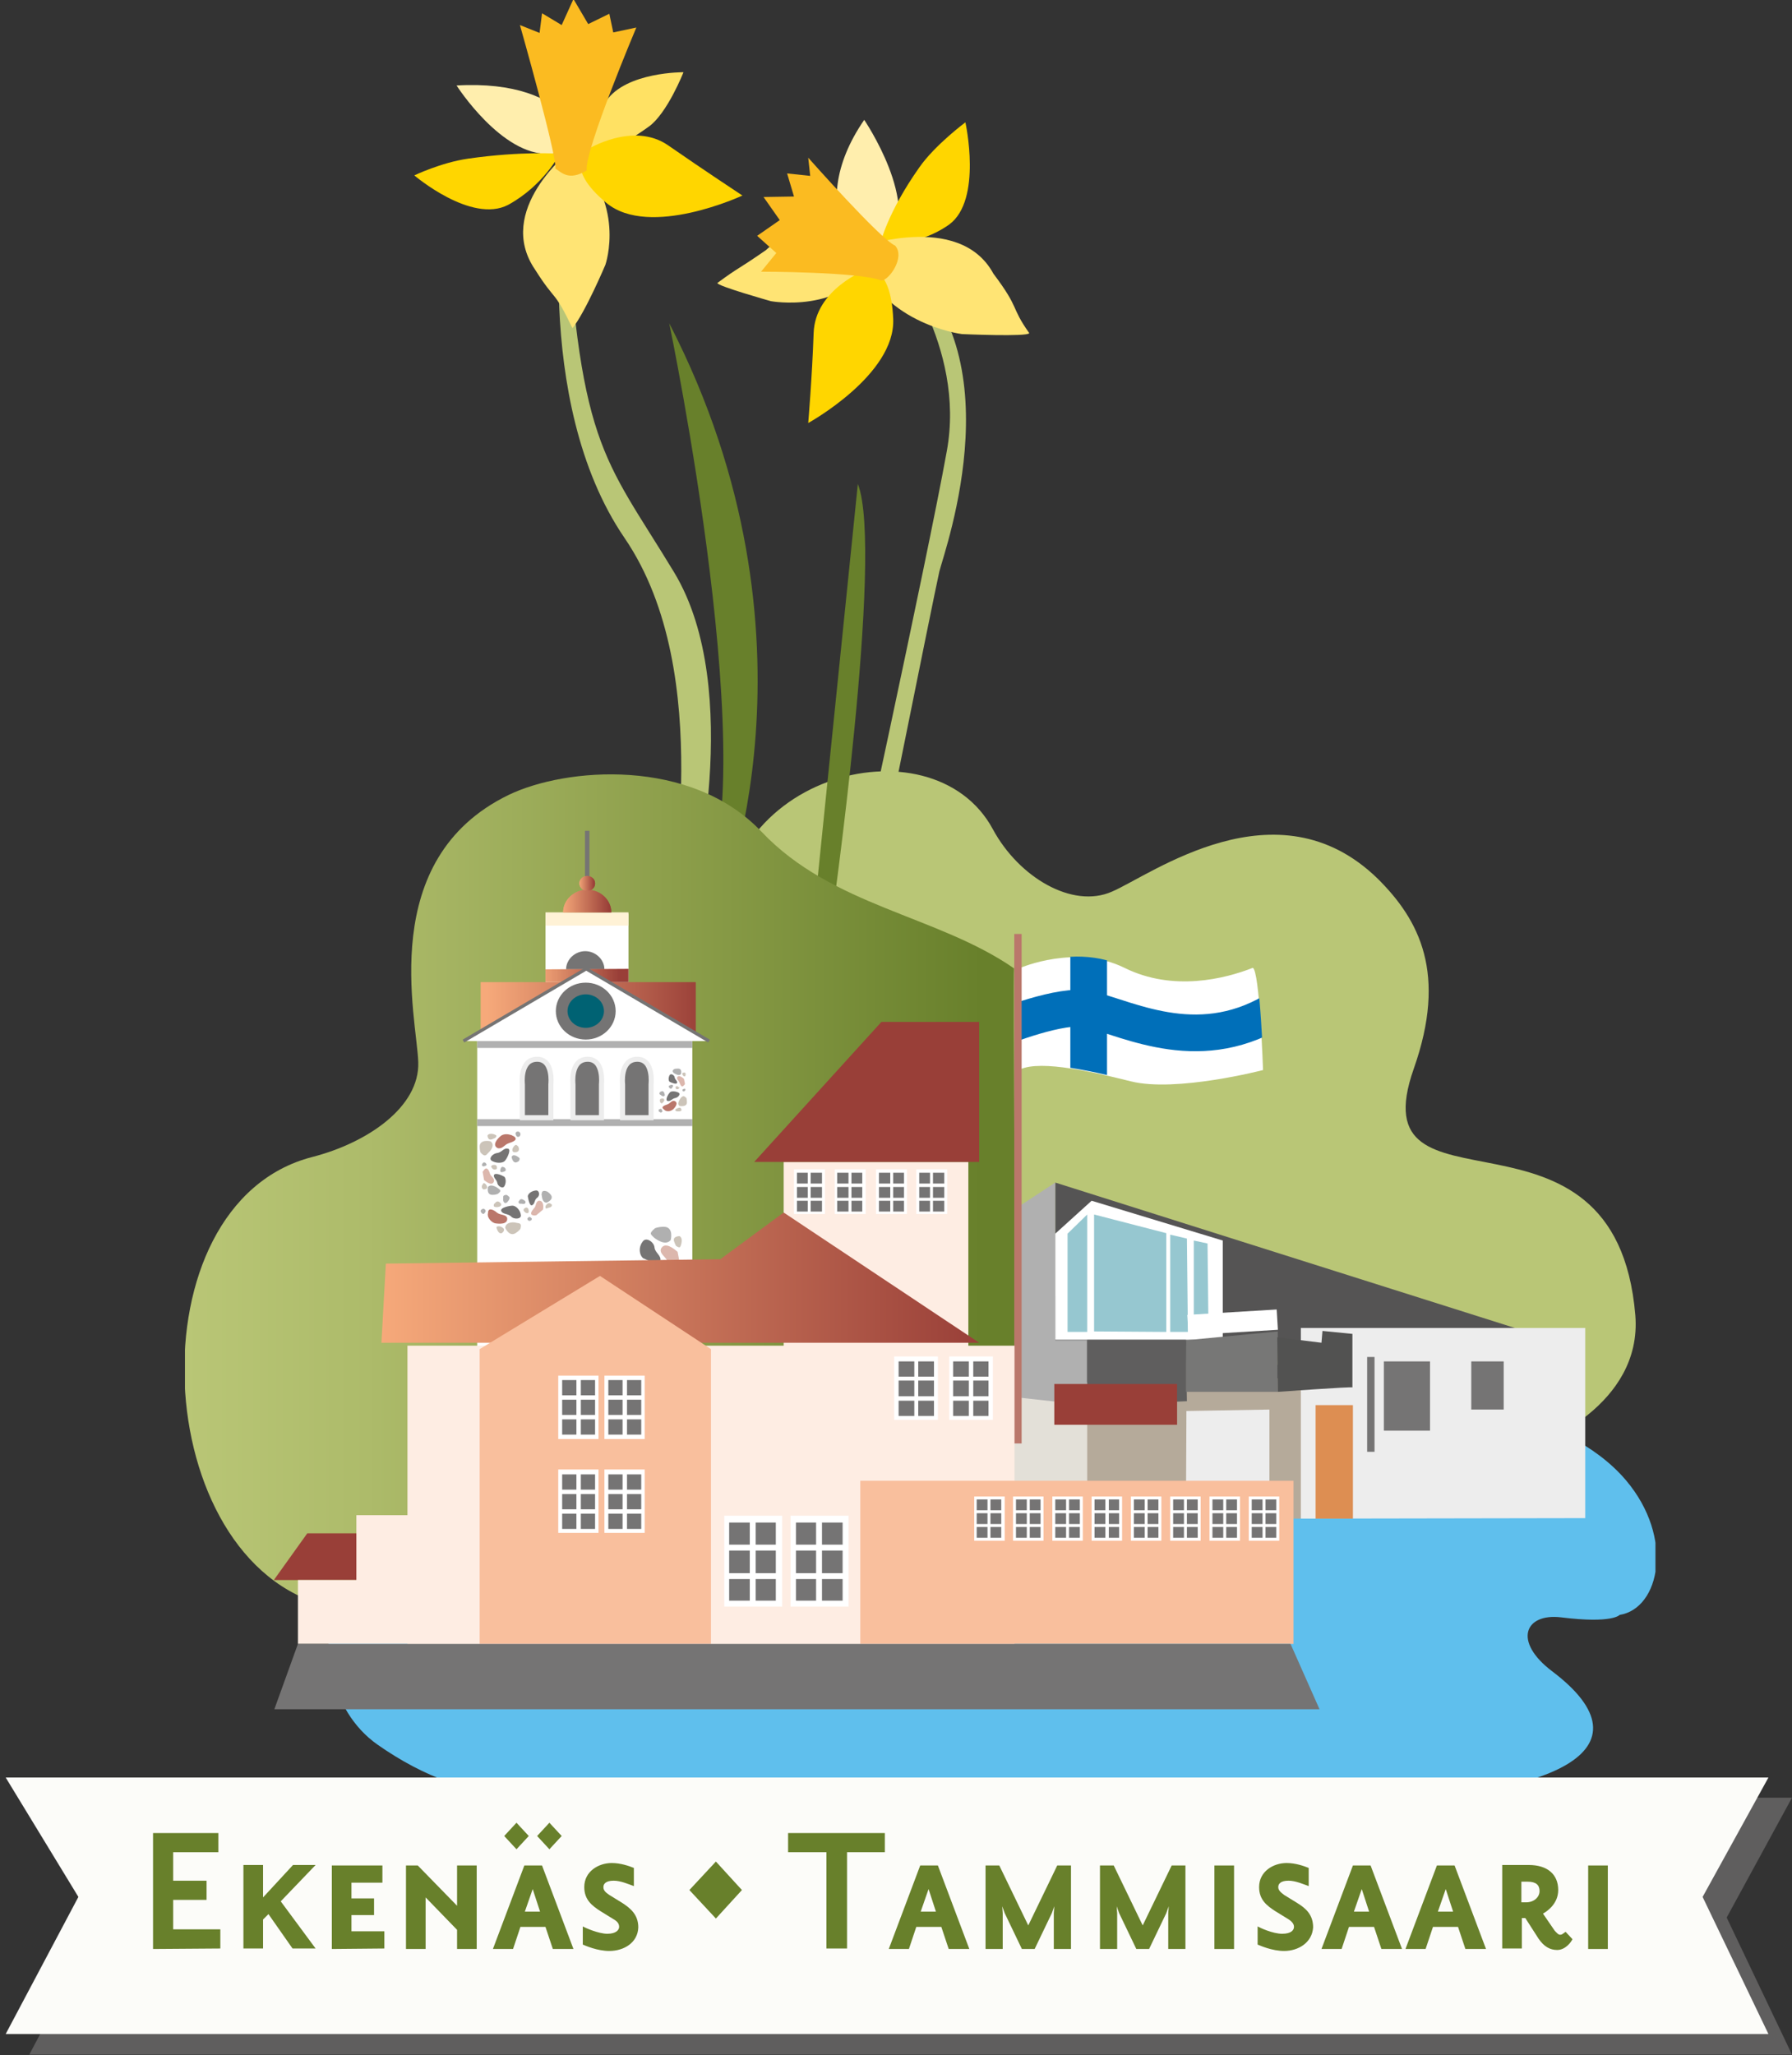 <?xml version="1.0" encoding="UTF-8"?><svg id="Layer_1" xmlns="http://www.w3.org/2000/svg" xmlns:xlink="http://www.w3.org/1999/xlink" viewBox="0 0 364.86 418.34"><rect x="0" y="0" width="364.86" height="418.34" fill="#333333" stroke="none"/><defs><style>.cls-1{clip-path:url(#clippath-73);}.cls-2{clip-path:url(#clippath-72);}.cls-3{clip-path:url(#clippath-62);}.cls-4{clip-path:url(#clippath-45);}.cls-5{clip-path:url(#clippath-63);}.cls-6{clip-path:url(#clippath-20);}.cls-7{clip-path:url(#clippath-11);}.cls-8{clip-path:url(#clippath-16);}.cls-9{clip-path:url(#clippath-59);}.cls-10{clip-path:url(#clippath-78);}.cls-11{fill:url(#linear-gradient);}.cls-11,.cls-12,.cls-13,.cls-14,.cls-15,.cls-16,.cls-17,.cls-18,.cls-19,.cls-20,.cls-21,.cls-22,.cls-23,.cls-24,.cls-25,.cls-26,.cls-27,.cls-28,.cls-29,.cls-30,.cls-31,.cls-32,.cls-33,.cls-34,.cls-35,.cls-36,.cls-37,.cls-38,.cls-39,.cls-40,.cls-41,.cls-42,.cls-43,.cls-44,.cls-45,.cls-46,.cls-47,.cls-48{stroke-width:0px;}.cls-49{clip-path:url(#clippath-89);}.cls-50{clip-path:url(#clippath-33);}.cls-51{clip-path:url(#clippath-64);}.cls-52{clip-path:url(#clippath-47);}.cls-53{clip-path:url(#clippath-77);}.cls-12{fill:#525251;}.cls-54{clip-path:url(#clippath-41);}.cls-55{clip-path:url(#clippath-32);}.cls-13{fill:url(#linear-gradient-6);}.cls-56{clip-path:url(#clippath-87);}.cls-14{fill:#5f5e5e;}.cls-57{clip-path:url(#clippath-83);}.cls-58{clip-path:url(#clippath-2);}.cls-59{clip-path:url(#clippath-13);}.cls-60{clip-path:url(#clippath-88);}.cls-61{clip-path:url(#clippath-37);}.cls-62{clip-path:url(#clippath-46);}.cls-63{clip-path:url(#clippath-25);}.cls-64{clip-path:url(#clippath-15);}.cls-65{clip-path:url(#clippath-6);}.cls-66{stroke-width:.66px;}.cls-66,.cls-21,.cls-67,.cls-68,.cls-69,.cls-70,.cls-71,.cls-72{fill:none;}.cls-66,.cls-69,.cls-72{stroke:#757474;}.cls-15{fill:#ffe474;}.cls-73{clip-path:url(#clippath-76);}.cls-74{clip-path:url(#clippath-40);}.cls-75{clip-path:url(#clippath-26);}.cls-76{clip-path:url(#clippath-81);}.cls-16{fill:#dd8e52;}.cls-17{fill:#feede3;}.cls-18{fill:#5fbfed;}.cls-19{fill:url(#linear-gradient-5);}.cls-20{fill:#555454;}.cls-77{clip-path:url(#clippath-75);}.cls-78{clip-path:url(#clippath-7);}.cls-79{clip-path:url(#clippath-21);}.cls-80{clip-path:url(#clippath-34);}.cls-81{clip-path:url(#clippath-57);}.cls-67{stroke:#fff;stroke-width:4.14px;}.cls-82{clip-path:url(#clippath-1);}.cls-22{fill:#ffe163;}.cls-83{clip-path:url(#clippath-4);}.cls-84{clip-path:url(#clippath-38);}.cls-85{clip-path:url(#clippath-36);}.cls-86{clip-path:url(#clippath-27);}.cls-87{clip-path:url(#clippath-60);}.cls-88{clip-path:url(#clippath-44);}.cls-89{clip-path:url(#clippath-12);}.cls-23{fill:#fff;}.cls-24{fill:#ffeead;}.cls-25{fill:#ba776b;}.cls-90{clip-path:url(#clippath-80);}.cls-26{fill:#ededed;}.cls-27{fill:url(#linear-gradient-2);}.cls-91{clip-path:url(#clippath-24);}.cls-28{fill:#b0b0b0;}.cls-29{fill:#96c7d0;}.cls-92{clip-path:url(#clippath-30);}.cls-30{fill:#dcb7ad;}.cls-93{clip-path:url(#clippath-79);}.cls-94{clip-path:url(#clippath-22);}.cls-31{fill:url(#linear-gradient-7);}.cls-32{fill:url(#linear-gradient-3);}.cls-95{clip-path:url(#clippath-9);}.cls-96{clip-path:url(#clippath-82);}.cls-97{clip-path:url(#clippath-52);}.cls-33{fill:#757474;}.cls-98{clip-path:url(#clippath);}.cls-99{clip-path:url(#clippath-50);}.cls-34{fill:#b5aa9a;}.cls-100{clip-path:url(#clippath-48);}.cls-101{clip-path:url(#clippath-61);}.cls-102{clip-path:url(#clippath-39);}.cls-103{clip-path:url(#clippath-19);}.cls-104{clip-path:url(#clippath-31);}.cls-105{clip-path:url(#clippath-86);}.cls-106{clip-path:url(#clippath-54);}.cls-107{clip-path:url(#clippath-3);}.cls-108{clip-path:url(#clippath-91);}.cls-35{fill:#f9bf9d;}.cls-109{clip-path:url(#clippath-43);}.cls-68{stroke:#ba776b;stroke-width:1.5px;}.cls-110{clip-path:url(#clippath-70);}.cls-36{fill:url(#linear-gradient-8);}.cls-37{fill:#68802b;}.cls-111{clip-path:url(#clippath-8);}.cls-38{fill:#fff2d6;}.cls-39{fill:#b9c676;}.cls-112{clip-path:url(#clippath-55);}.cls-113{clip-path:url(#clippath-69);}.cls-114{clip-path:url(#clippath-29);}.cls-115{clip-path:url(#clippath-18);}.cls-116{clip-path:url(#clippath-90);}.cls-117{clip-path:url(#clippath-14);}.cls-118{clip-path:url(#clippath-17);}.cls-119{clip-path:url(#clippath-5);}.cls-40{fill:#993f38;}.cls-69{stroke-width:.9px;}.cls-120{clip-path:url(#clippath-58);}.cls-41{fill:#777776;}.cls-121{clip-path:url(#clippath-84);}.cls-42{fill:#e3e0d8;}.cls-122{clip-path:url(#clippath-42);}.cls-43{fill:#fbbb21;}.cls-123{clip-path:url(#clippath-65);}.cls-124{clip-path:url(#clippath-10);}.cls-70{stroke:#006fb9;stroke-width:7.47px;}.cls-125{clip-path:url(#clippath-23);}.cls-126{clip-path:url(#clippath-74);}.cls-127{clip-path:url(#clippath-56);}.cls-128{clip-path:url(#clippath-53);}.cls-129{clip-path:url(#clippath-49);}.cls-44{fill:url(#linear-gradient-4);}.cls-45{fill:#fcfcf9;}.cls-130{clip-path:url(#clippath-67);}.cls-131{clip-path:url(#clippath-51);}.cls-46{fill:#ccc4b9;}.cls-132{clip-path:url(#clippath-28);}.cls-47{fill:#006273;}.cls-133{clip-path:url(#clippath-71);}.cls-134{clip-path:url(#clippath-85);}.cls-135{clip-path:url(#clippath-68);}.cls-71{stroke:#ededed;stroke-width:1.03px;}.cls-48{fill:#ffd600;}.cls-136{clip-path:url(#clippath-35);}.cls-72{stroke-width:2.38px;}.cls-137{clip-path:url(#clippath-66);}</style><clipPath id="clippath"><rect class="cls-21" x="50.96" width="286.1" height="366.4"/></clipPath><clipPath id="clippath-1"><rect class="cls-21" x="50.96" width="286.1" height="366.4"/></clipPath><clipPath id="clippath-2"><rect class="cls-21" x="50.96" width="286.1" height="366.4"/></clipPath><clipPath id="clippath-3"><rect class="cls-21" x="50.96" width="286.1" height="366.4"/></clipPath><clipPath id="clippath-4"><rect class="cls-21" x="50.96" width="286.1" height="366.4"/></clipPath><clipPath id="clippath-5"><rect class="cls-21" x="50.96" width="286.1" height="366.4"/></clipPath><clipPath id="clippath-6"><rect class="cls-21" x="50.96" width="286.1" height="366.4"/></clipPath><clipPath id="clippath-7"><rect class="cls-21" x="50.96" width="286.1" height="366.4"/></clipPath><clipPath id="clippath-8"><rect class="cls-21" x="50.96" width="286.1" height="366.4"/></clipPath><clipPath id="clippath-9"><rect class="cls-21" x="50.96" width="286.1" height="366.4"/></clipPath><clipPath id="clippath-10"><rect class="cls-21" x="50.96" width="286.1" height="366.4"/></clipPath><clipPath id="clippath-11"><rect class="cls-21" x="50.96" width="286.1" height="366.4"/></clipPath><clipPath id="clippath-12"><rect class="cls-21" x="50.96" width="286.1" height="366.4"/></clipPath><clipPath id="clippath-13"><rect class="cls-21" x="50.96" width="286.1" height="366.4"/></clipPath><clipPath id="clippath-14"><rect class="cls-21" x="50.96" width="286.1" height="366.4"/></clipPath><clipPath id="clippath-15"><rect class="cls-21" x="50.96" width="286.1" height="366.4"/></clipPath><clipPath id="clippath-16"><rect class="cls-21" x="50.96" width="286.1" height="366.4"/></clipPath><clipPath id="clippath-17"><rect class="cls-21" x="50.96" width="286.1" height="366.4"/></clipPath><clipPath id="clippath-18"><rect class="cls-21" x="37.66" y="2.8" width="288.1" height="366.4"/></clipPath><clipPath id="clippath-19"><rect class="cls-21" x="37.66" y="2.8" width="288.1" height="366.4"/></clipPath><linearGradient id="linear-gradient" x1="37.54" y1="-3990.56" x2="206.76" y2="-3990.56" gradientTransform="translate(0 -3739.2) scale(1 -1)" gradientUnits="userSpaceOnUse"><stop offset="0" stop-color="#b9c676"/><stop offset="0" stop-color="#b9c676"/><stop offset=".22" stop-color="#adbb6a"/><stop offset=".58" stop-color="#8d9f4b"/><stop offset=".96" stop-color="#68802b"/><stop offset="1" stop-color="#68802b"/></linearGradient><clipPath id="clippath-20"><rect class="cls-21" x="97.86" y="199.9" width="43.8" height="11.9"/></clipPath><linearGradient id="linear-gradient-2" x1="-3536.45" y1="-2004.73" x2="-3534.74" y2="-2004.73" gradientTransform="translate(90773.79 51607.13) scale(25.64)" gradientUnits="userSpaceOnUse"><stop offset="0" stop-color="#f6a97a"/><stop offset="1" stop-color="#993f38"/></linearGradient><linearGradient id="linear-gradient-3" x1="114.59" y1="-3922.6" x2="124.37" y2="-3922.6" gradientTransform="translate(0 -3739.2) scale(1 -1)" gradientUnits="userSpaceOnUse"><stop offset="0" stop-color="#f6a97a"/><stop offset="1" stop-color="#993f38"/></linearGradient><clipPath id="clippath-21"><path class="cls-21" d="m114.66,185.7h9.8c0-2.5-2.2-4.6-4.9-4.6s-4.9,2.1-4.9,4.6"/></clipPath><linearGradient id="linear-gradient-4" x1="-3026.58" y1="-1739.91" x2="-3024.87" y2="-1739.91" gradientTransform="translate(17426.38 10135.68) scale(5.72)" gradientUnits="userSpaceOnUse"><stop offset="0" stop-color="#f6a97a"/><stop offset="1" stop-color="#993f38"/></linearGradient><clipPath id="clippath-22"><rect class="cls-21" x="37.66" y="2.8" width="288.1" height="366.4"/></clipPath><clipPath id="clippath-23"><polygon class="cls-21" points="111.06 197.3 111.06 199.9 127.96 199.9 127.96 197.2 111.06 197.3"/></clipPath><linearGradient id="linear-gradient-5" x1="-3302.56" y1="-1882.08" x2="-3300.86" y2="-1882.08" gradientTransform="translate(32705.6 18774.72) scale(9.87)" gradientUnits="userSpaceOnUse"><stop offset="0" stop-color="#f6a97a"/><stop offset="1" stop-color="#993f38"/></linearGradient><clipPath id="clippath-24"><rect class="cls-21" x="37.66" y="2.8" width="288.1" height="366.4"/></clipPath><clipPath id="clippath-25"><rect class="cls-21" x="37.66" y="2.8" width="288.1" height="366.4"/></clipPath><linearGradient id="linear-gradient-6" x1="117.94" y1="-3919" x2="121.08" y2="-3919" gradientTransform="translate(0 -3739.2) scale(1 -1)" gradientUnits="userSpaceOnUse"><stop offset="0" stop-color="#f6a97a"/><stop offset="1" stop-color="#993f38"/></linearGradient><clipPath id="clippath-26"><path class="cls-21" d="m117.96,179.8c0,.8.7,1.5,1.6,1.5s1.6-.6,1.6-1.5c0-.8-.7-1.5-1.6-1.5s-1.6.7-1.6,1.5"/></clipPath><linearGradient id="linear-gradient-7" x1="-1642.63" y1="-1021.77" x2="-1640.92" y2="-1021.77" gradientTransform="translate(3140.27 2059.8) scale(1.84)" gradientUnits="userSpaceOnUse"><stop offset="0" stop-color="#f6a97a"/><stop offset="1" stop-color="#993f38"/></linearGradient><clipPath id="clippath-27"><rect class="cls-21" x="37.66" y="2.8" width="288.1" height="366.4"/></clipPath><clipPath id="clippath-28"><rect class="cls-21" x="37.66" y="2.8" width="288.1" height="366.4"/></clipPath><clipPath id="clippath-29"><rect class="cls-21" x="37.66" y="2.8" width="288.1" height="366.4"/></clipPath><clipPath id="clippath-30"><rect class="cls-21" x="37.66" y="2.8" width="288.1" height="366.4"/></clipPath><clipPath id="clippath-31"><rect class="cls-21" x="37.66" y="2.8" width="288.1" height="366.4"/></clipPath><clipPath id="clippath-32"><rect class="cls-21" x="37.66" y="2.8" width="288.1" height="366.4"/></clipPath><clipPath id="clippath-33"><rect class="cls-21" x="37.66" y="2.8" width="288.1" height="366.4"/></clipPath><clipPath id="clippath-34"><rect class="cls-21" x="37.66" y="2.8" width="288.1" height="366.4"/></clipPath><clipPath id="clippath-35"><rect class="cls-21" x="37.66" y="2.8" width="288.1" height="366.4"/></clipPath><clipPath id="clippath-36"><rect class="cls-21" x="37.66" y="2.8" width="288.1" height="366.4"/></clipPath><clipPath id="clippath-37"><rect class="cls-21" x="37.66" y="2.8" width="288.1" height="366.4"/></clipPath><clipPath id="clippath-38"><rect class="cls-21" x="37.66" y="2.8" width="288.1" height="366.4"/></clipPath><clipPath id="clippath-39"><rect class="cls-21" x="37.66" y="2.8" width="288.1" height="366.4"/></clipPath><clipPath id="clippath-40"><rect class="cls-21" x="37.66" y="2.8" width="288.1" height="366.4"/></clipPath><clipPath id="clippath-41"><rect class="cls-21" x="37.66" y="2.8" width="288.1" height="366.4"/></clipPath><clipPath id="clippath-42"><rect class="cls-21" x="37.66" y="2.8" width="288.1" height="366.4"/></clipPath><clipPath id="clippath-43"><rect class="cls-21" x="37.66" y="2.8" width="288.1" height="366.4"/></clipPath><clipPath id="clippath-44"><rect class="cls-21" x="37.66" y="2.8" width="288.1" height="366.4"/></clipPath><clipPath id="clippath-45"><rect class="cls-21" x="37.66" y="2.8" width="288.1" height="366.4"/></clipPath><clipPath id="clippath-46"><rect class="cls-21" x="37.66" y="2.8" width="288.1" height="366.4"/></clipPath><clipPath id="clippath-47"><rect class="cls-21" x="37.66" y="2.8" width="288.1" height="366.4"/></clipPath><clipPath id="clippath-48"><rect class="cls-21" x="37.66" y="2.8" width="288.1" height="366.4"/></clipPath><clipPath id="clippath-49"><rect class="cls-21" x="37.66" y="2.8" width="288.1" height="366.4"/></clipPath><clipPath id="clippath-50"><rect class="cls-21" x="37.66" y="2.8" width="288.1" height="366.4"/></clipPath><clipPath id="clippath-51"><rect class="cls-21" x="37.66" y="2.8" width="288.1" height="366.4"/></clipPath><clipPath id="clippath-52"><rect class="cls-21" x="37.66" y="2.8" width="288.1" height="366.4"/></clipPath><clipPath id="clippath-53"><rect class="cls-21" x="37.66" y="2.8" width="288.1" height="366.4"/></clipPath><clipPath id="clippath-54"><rect class="cls-21" x="37.66" y="2.8" width="288.1" height="366.4"/></clipPath><clipPath id="clippath-55"><rect class="cls-21" x="37.66" y="2.8" width="288.1" height="366.4"/></clipPath><clipPath id="clippath-56"><rect class="cls-21" x="37.66" y="2.8" width="288.1" height="366.4"/></clipPath><clipPath id="clippath-57"><rect class="cls-21" x="37.66" y="2.8" width="288.1" height="366.4"/></clipPath><clipPath id="clippath-58"><rect class="cls-21" x="37.66" y="2.8" width="288.1" height="366.4"/></clipPath><clipPath id="clippath-59"><rect class="cls-21" x="37.66" y="2.8" width="288.1" height="366.4"/></clipPath><clipPath id="clippath-60"><rect class="cls-21" x="37.66" y="2.8" width="288.1" height="366.4"/></clipPath><clipPath id="clippath-61"><rect class="cls-21" x="37.66" y="2.8" width="288.1" height="366.4"/></clipPath><clipPath id="clippath-62"><rect class="cls-21" x="37.66" y="2.8" width="288.1" height="366.4"/></clipPath><clipPath id="clippath-63"><rect class="cls-21" x="37.66" y="2.8" width="288.1" height="366.4"/></clipPath><clipPath id="clippath-64"><rect class="cls-21" x="37.66" y="2.8" width="288.1" height="366.4"/></clipPath><clipPath id="clippath-65"><rect class="cls-21" x="37.66" y="2.8" width="288.1" height="366.4"/></clipPath><clipPath id="clippath-66"><rect class="cls-21" x="37.66" y="2.8" width="288.1" height="366.4"/></clipPath><clipPath id="clippath-67"><rect class="cls-21" x="37.66" y="2.8" width="288.1" height="366.4"/></clipPath><clipPath id="clippath-68"><rect class="cls-21" x="37.66" y="2.8" width="288.1" height="366.4"/></clipPath><clipPath id="clippath-69"><rect class="cls-21" x="37.66" y="2.8" width="288.1" height="366.4"/></clipPath><clipPath id="clippath-70"><rect class="cls-21" x="37.66" y="2.8" width="288.1" height="366.4"/></clipPath><clipPath id="clippath-71"><rect class="cls-21" x="37.66" y="2.8" width="288.1" height="366.4"/></clipPath><clipPath id="clippath-72"><rect class="cls-21" x="37.66" y="2.8" width="288.1" height="366.4"/></clipPath><clipPath id="clippath-73"><rect class="cls-21" x="37.66" y="2.8" width="288.1" height="366.4"/></clipPath><clipPath id="clippath-74"><rect class="cls-21" x="37.66" y="2.8" width="288.1" height="366.4"/></clipPath><clipPath id="clippath-75"><rect class="cls-21" x="37.66" y="2.8" width="288.1" height="366.4"/></clipPath><clipPath id="clippath-76"><rect class="cls-21" x="37.66" y="2.8" width="288.1" height="366.4"/></clipPath><clipPath id="clippath-77"><rect class="cls-21" x="37.66" y="2.8" width="288.1" height="366.4"/></clipPath><clipPath id="clippath-78"><rect class="cls-21" x="37.66" y="2.8" width="288.1" height="366.4"/></clipPath><clipPath id="clippath-79"><rect class="cls-21" x="37.66" y="2.8" width="288.1" height="366.4"/></clipPath><clipPath id="clippath-80"><rect class="cls-21" x="37.66" y="2.8" width="288.1" height="366.4"/></clipPath><clipPath id="clippath-81"><rect class="cls-21" x="37.66" y="2.8" width="288.1" height="366.4"/></clipPath><clipPath id="clippath-82"><rect class="cls-21" x="37.66" y="2.8" width="288.1" height="366.4"/></clipPath><clipPath id="clippath-83"><rect class="cls-21" x="37.66" y="2.8" width="288.1" height="366.4"/></clipPath><clipPath id="clippath-84"><rect class="cls-21" x="37.66" y="2.8" width="288.1" height="366.4"/></clipPath><clipPath id="clippath-85"><rect class="cls-21" x="37.66" y="2.8" width="288.1" height="366.4"/></clipPath><clipPath id="clippath-86"><rect class="cls-21" x="37.66" y="2.8" width="288.1" height="366.4"/></clipPath><clipPath id="clippath-87"><rect class="cls-21" x="37.66" y="2.8" width="288.1" height="366.4"/></clipPath><clipPath id="clippath-88"><rect class="cls-21" x="37.66" y="2.8" width="288.1" height="366.4"/></clipPath><clipPath id="clippath-89"><rect class="cls-21" x="37.66" y="2.8" width="288.1" height="366.4"/></clipPath><clipPath id="clippath-90"><path class="cls-21" d="m207.06,218h0m.7-21c-.7.5-.7,5.7-.6,10.8.1,5,.3,9.9-.1,10.2,3.6-2.6,14.1-.3,23.3,2s26.9-2.3,26.9-2.3c0,0-.7-20.4-2.1-20.8-5.7,2.2-16.3,4.9-26.1,0-3.3-1.7-6.7-2.2-9.9-2.2-6.4.1-11.4,2.3-11.4,2.3"/></clipPath><clipPath id="clippath-91"><path class="cls-21" d="m207.06,218h0m.7-21c-.7.5-.7,5.7-.6,10.8.1,5,.3,9.9-.1,10.2,3.6-2.6,14.1-.3,23.3,2s26.9-2.3,26.9-2.3c0,0-.7-20.4-2.1-20.8-5.7,2.2-16.3,4.9-26.1,0-3.3-1.7-6.7-2.2-9.9-2.2-6.4.1-11.4,2.3-11.4,2.3"/></clipPath><linearGradient id="linear-gradient-8" x1="77.66" y1="-3999.25" x2="199.36" y2="-3999.25" gradientTransform="translate(0 -3739.2) scale(1 -1)" gradientUnits="userSpaceOnUse"><stop offset="0" stop-color="#f6a97a"/><stop offset="1" stop-color="#993f38"/></linearGradient></defs><g id="Kyläkuvakkeet"><g class="cls-98"><path class="cls-39" d="m312.96,294s21.5-7.8,20-26.3c-4-47.8-56.7-17.4-45.1-50.2,6.8-19.3,1.2-30.2-7.4-38.7-20.5-19.9-46.1-.7-54.1,2.7-8,3.5-18.9-2.9-24.2-12.7-12.4-23.1-59.1-11.1-54.8,25.5,2.4,21-1.9,43,.3,48.9"/></g><g class="cls-82"><path class="cls-22" d="m119.46,32.5s4.8-1.1,12.6-6.7c3.8-2.7,7.1-11.1,7.1-11.1,0,0-11.6-.1-15.7,5.8-4.2,5.9-4,12-4,12"/></g><g class="cls-58"><path class="cls-15" d="m178.36,53s-13.6-10.5-22.4-2.1c-6.2,4.3-5.3,3.3-9.9,6.7-.1.6,10.9,3.7,10.9,3.7,0,0,14.4,2.7,21.4-8.3"/></g><g class="cls-107"><path class="cls-39" d="m114.96,36.7s-7,44.7,12.2,72.8c19.2,28.1,8,73.7,10.8,73.6l2.8-.2s11-42.4-3.5-66.4c-14.6-24.1-19.5-25.3-22.3-79.8"/></g><g class="cls-83"><path class="cls-24" d="m92.96,17.4s9.2,14.4,18.9,13.9c9.7-.6,4.9-15.3-18.9-13.9"/></g><g class="cls-119"><path class="cls-48" d="m113.96,31.3s-7.6-.6-18.7,1c-5.5.8-10.9,3.4-10.9,3.4,0,0,11.6,9.9,19.1,6,7.3-4,10.5-10.4,10.5-10.4"/></g><g class="cls-65"><path class="cls-15" d="m116.06,30.7s-15.4,12.1-7.1,24.2c4.3,6.8,3.7,3.8,7.6,11.9,2.6-3.2,6.7-12.9,6.7-12.9,0,0,4.5-12.9-7.2-23.2"/></g><g class="cls-78"><path class="cls-48" d="m119.46,30.5s9.4-5.9,16.6-.9,15.1,10.2,15.1,10.2c0,0-18.9,8.8-27.7,1.5s-4-10.8-4-10.8"/></g><g class="cls-111"><path class="cls-43" d="m105.86,5.1s7.7,27.1,7.2,29.2c1.3.8,2.7,2.6,6.4.4-.5-4,10.1-29.1,10.1-29.1l-4.7,1-.8-3.8-4.3,2.1-3-5.1-2.4,5.3-4-2.4-.5,4-4-1.6h0Z"/></g><g class="cls-95"><path class="cls-37" d="m136.26,65.8s20,95.9,6.1,117.1l4.2,2s22.9-54.7-10.3-119.1"/></g><g class="cls-124"><path class="cls-39" d="m181.66,51.9s15.1,18.4,11.1,40c-3.9,21.7-20.8,99.2-20.8,99.2l3.8,1.7s14.4-71.7,15.5-76.5c1.2-4.7,16.2-46.2-9.6-64.4"/></g><g class="cls-7"><path class="cls-24" d="m175.96,24.4s11.7,17.2,5,25.8c-5.2,6.7-17.9-7.1-5-25.8"/></g><g class="cls-89"><path class="cls-48" d="m179.26,49.5s1.4-6.2,7.9-15.4c3.2-4.6,9.4-9.2,9.4-9.2,0,0,3.5,15.8-3.3,20.8-6.8,4.8-14,3.8-14,3.8"/></g><g class="cls-59"><path class="cls-15" d="m174.46,50.5s20.8-7.7,27.8,5.2c5.5,7.3,3.4,6.6,7.3,12.1-.2.8-13.7.2-13.7.2,0,0-17.5-2.2-21.4-17.5"/></g><g class="cls-117"><path class="cls-48" d="m176.36,54.9s-10.4,3.9-10.7,12.9c-.3,8.8-1.1,18.3-1.1,18.3,0,0,17.8-9.8,17.3-21.2-.5-11.4-5.5-10-5.5-10"/></g><g class="cls-64"><path class="cls-43" d="m164.56,32.1s14.7,16.6,17.7,17.9c2.1,2.4-1.3,7.1-2.8,7.1-4.6-1.8-24.5-1.8-24.5-1.8l3.1-3.8-3.9-3.5,4.6-3.2-3.3-4.7,6.2-.1-1.4-4.7,4.7.5-.4-3.7h0Z"/></g><g class="cls-8"><path class="cls-37" d="m174.66,98.5l-9.2,90.2,3.7-.2s10.9-76.3,5.5-90"/></g><g class="cls-118"><path class="cls-18" d="m120.56,285.7s25.7,14.6-8.8,12.8c-45.8-2.4-54.8,42.6-34.9,56.6,19.6,13.7,34.9,11.1,66.8,11.1s117.8.2,130.1.2c43,0,63.2-10.4,42.3-26.2-8.1-6.1-5.6-11.9,1.8-11,10.5,1.3,11.9-.5,11.9-.5,8.2-1.3,11.2-15.7,1.3-27.4-12.8-15.1-40.3-16.6-40.3-16.6l-170.2,1h0Z"/></g><polygon class="cls-34" points="219.46 284.7 219.46 309.1 264.86 309.1 265.66 280.4 219.46 281.4 219.46 284.7"/><polygon class="cls-42" points="199.36 281.4 199.36 301.9 221.36 309.7 221.36 286 199.36 281.4"/><polygon class="cls-20" points="214.86 240.7 316.36 272.8 316.36 273.5 241.66 273 214.86 272.8 214.86 240.7"/><polygon class="cls-26" points="264.86 309.1 322.76 309 322.76 270.3 264.86 270.3 264.86 309.1"/><polygon class="cls-28" points="196.86 252.5 196.86 283.3 221.36 286 221.36 272.8 214.86 272.8 214.86 240.7 196.86 252.5"/><polygon class="cls-23" points="214.86 251.1 214.86 272.7 223.56 272.7 248.96 272.7 248.96 252.5 222.26 244.4 214.86 251.1"/><polygon class="cls-29" points="217.36 251.1 217.36 271.1 221.36 271.1 221.36 247.2 217.36 251.1"/><polygon class="cls-29" points="222.76 247.2 222.76 271 237.46 271.1 237.46 251 222.76 247.2"/><polygon class="cls-29" points="238.26 251.3 238.26 271.1 241.86 271.1 241.66 252.1 238.26 251.3"/><polygon class="cls-29" points="243.06 252.5 243.06 271.3 246.06 271.3 245.86 253.1 243.06 252.5"/><polygon class="cls-14" points="221.36 272.7 221.36 286.1 241.66 285.2 241.46 272.7 221.36 272.7"/><polyline class="cls-41" points="241.46 283.3 260.16 283.3 260.16 271 241.46 272.8"/><g class="cls-115"><path class="cls-12" d="m260.16,283.3s15.2-1.1,15.2-.9v-10.9l-6.1-.6-.2,2.4-9-1.1.1,11.1h0Z"/></g><polygon class="cls-23" points="200.76 266 200.76 271.8 204.76 271.8 204.76 264.8 200.76 266"/><polygon class="cls-26" points="241.46 309.1 258.46 309.1 258.46 286.9 241.56 287.2 241.46 309.1"/><line class="cls-67" x1="241.86" y1="269.7" x2="260.06" y2="268.6"/><rect class="cls-16" x="267.86" y="286" width="7.6" height="23.1"/><rect class="cls-33" x="278.36" y="276.2" width="1.5" height="19.3"/><rect class="cls-33" x="281.76" y="277.1" width="9.4" height="14.1"/><rect class="cls-33" x="299.56" y="277.1" width="6.6" height="9.8"/><g class="cls-103"><path class="cls-11" d="m206.76,275.8s-.5-78.5-.3-78.7c-15.6-10.8-37-12.6-51.4-27.8s-39.9-13.1-51.5-7.5c-27,13.1-18.7,45.3-18.4,54.4s-10.3,16.4-21.6,19.3c-36.9,9.5-33.4,82.6,3.2,91.4,21,5.1,40.3,18.2,46.8,18.2"/></g><line class="cls-69" x1="119.56" y1="169.1" x2="119.56" y2="181.1"/><rect class="cls-23" x="97.16" y="211.9" width="43.8" height="65.1"/><g class="cls-6"><rect class="cls-27" x="97.86" y="199.9" width="43.8" height="11.9"/></g><polygon class="cls-23" points="111.06 186.2 111.06 199.9 127.96 199.9 127.96 186 111.06 186.2"/><polygon class="cls-38" points="111.06 185.7 111.06 188.4 127.96 188.4 127.96 185.7 111.06 185.7"/><polygon class="cls-28" points="97.16 211.9 97.16 213.3 140.96 213.3 140.96 211.9 97.16 211.9"/><polygon class="cls-28" points="97.16 227.8 97.16 229.2 140.96 229.2 140.96 227.8 97.16 227.8"/><path id="SVGID-31" class="cls-32" d="m114.66,185.7h9.8c0-2.5-2.2-4.6-4.9-4.6s-4.9,2.1-4.9,4.6"/><g class="cls-79"><rect class="cls-44" x="114.66" y="181.1" width="9.8" height="4.6"/></g><g class="cls-94"><path class="cls-33" d="m123.06,197.3c0-2-1.8-3.7-3.9-3.7s-3.9,1.7-3.9,3.7"/></g><g class="cls-125"><rect class="cls-19" x="111.06" y="197.2" width="16.9" height="2.7"/></g><polyline class="cls-23" points="144.36 211.9 119.36 197.2 94.36 211.9"/><polyline class="cls-66" points="144.36 211.9 119.36 197.2 94.36 211.9"/><g class="cls-91"><path class="cls-47" d="m119.26,210.4c2.7,0,4.9-2,4.9-4.6s-2.2-4.6-4.9-4.6-4.9,2-4.9,4.6,2.3,4.6,4.9,4.6"/></g><g class="cls-63"><ellipse class="cls-72" cx="119.26" cy="205.8" rx="4.9" ry="4.6"/></g><path id="SVGID-32" class="cls-13" d="m117.96,179.8c0,.8.7,1.5,1.6,1.5s1.6-.6,1.6-1.5c0-.8-.7-1.5-1.6-1.5s-1.6.7-1.6,1.5"/><g class="cls-75"><rect class="cls-31" x="117.96" y="178.3" width="3.2" height="2.9"/></g><g class="cls-86"><path class="cls-33" d="m119.56,215.6c-3.5.1-2.9,5.1-2.9,5.1v6.8h5.8v-6.8s.6-5.2-2.9-5.1"/></g><g class="cls-132"><path class="cls-71" d="m119.56,215.6c-3.5.1-2.9,5.1-2.9,5.1v6.8h5.8v-6.8s.6-5.2-2.9-5.1Z"/></g><g class="cls-114"><path class="cls-33" d="m109.26,215.6c-3.5.1-2.9,5.1-2.9,5.1v6.8h5.8v-6.8s.6-5.2-2.9-5.1"/></g><g class="cls-92"><path class="cls-71" d="m109.26,215.6c-3.5.1-2.9,5.1-2.9,5.1v6.8h5.8v-6.8s.6-5.2-2.9-5.1Z"/></g><g class="cls-104"><path class="cls-33" d="m129.66,215.6c-3.5.1-2.9,5.1-2.9,5.1v6.8h5.8v-6.8s.6-5.2-2.9-5.1"/></g><g class="cls-55"><path class="cls-71" d="m129.66,215.6c-3.5.1-2.9,5.1-2.9,5.1v6.8h5.8v-6.8s.6-5.2-2.9-5.1Z"/></g><g class="cls-50"><path class="cls-25" d="m128.86,270.4c1.4.5,2.8.1,3.5-.5.9-.8,3-3.2.9-4-1.6-.3-2.2,1.2-3.7,1.7s-3.5,1.2-1.8,2.4c.4.2.8.3,1.1.4"/></g><g class="cls-80"><path class="cls-33" d="m129.96,265.8c1.4.3,2.1-1.3,3.7-1.4,1.4-.1,2.9-2,1.7-2.7-1.8-1.1-4-.7-4.6.1-.7.9-2.2,3.8-.8,4"/></g><g class="cls-136"><path class="cls-46" d="m135.76,268.3s3.6.9,3.7-1.7c0-1.5-.3-2.2-.3-2.2-1.4-1.6-1.8-1.1-2.5-.3-1,.9-2.5,2.9-.9,4.2"/></g><g class="cls-85"><path class="cls-46" d="m127.86,264.6s-1.8-.3-1.8,1c.1.7.3,1.1.3,1.1.8.7.9.4,1.3,0,.4-.5,1-1.6.2-2.1"/></g><g class="cls-61"><path class="cls-46" d="m136.76,270.4s0-1.8-1.5-1.3c-.9.3-1.2.5-1.2.5-.7.9-.3,1,.3,1.2.5.1,2,.4,2.4-.4"/></g><g class="cls-84"><path class="cls-28" d="m127.16,271s-.2-1.4-1-1.2c-.4.1-.6.3-.6.3-.3.6-.2,1.1.2,1.3.3.3,1.2.3,1.4-.4"/></g><g class="cls-102"><path class="cls-28" d="m128.56,262.8s-.3-2.1-1.5-1.8c-.7.2-1,.4-1,.4-.4,1-.2,1.1.3,1.5s1.8,1,2.2-.1"/></g><g class="cls-74"><path class="cls-30" d="m137.96,254.8c-.7-.6-2.6-2.2-3.4-.6-.3,1.1,1.1,1.6,1.4,2.7s1.1,2.5,2.1,1.3c.2-.3.3-.5.4-.8"/></g><g class="cls-54"><path class="cls-33" d="m134.46,256.6c.2-1.1-1.1-1.6-1.2-2.7s-1.7-2.2-2.4-1.2c-1,1.3-.6,2.9.1,3.4.9.4,3.4,1.6,3.5.5"/></g><g class="cls-122"><path class="cls-28" d="m136.56,252.4s.7-2.7-1.4-2.7c-1.2,0-1.8.3-1.8.3-1.3,1.1-.9,1.2-.2,1.9.6.5,2.4,1.7,3.4.5"/></g><g class="cls-109"><path class="cls-46" d="m133.76,258.7s-.3,1.3.9,1.3c.6,0,.9-.2.9-.2.6-.5.3-.7,0-1-.4-.2-1.3-.7-1.8-.1"/></g><g class="cls-88"><path class="cls-46" d="m138.36,251.6s-1.5,0-1.1,1.1c.2.6.4.9.4.9.8.5.8.3,1-.2.1-.4.4-1.4-.3-1.8"/></g><g class="cls-4"><path class="cls-28" d="m138.26,259.5s-1.2.1-1.1.7c.1.3.3.4.3.4.5.3.9.1,1.1-.2.2-.1.3-.7-.3-.9"/></g><g class="cls-62"><path class="cls-28" d="m131.96,257.7s-1.8.2-1.6,1.1c.2.5.3.7.3.7.9.3,1,.1,1.2-.3.5-.4,1-1.4.1-1.5"/></g><g class="cls-52"><path class="cls-25" d="m135.56,226.1c.6.2,1.1,0,1.5-.3.3-.3,1.2-1.3.3-1.7-.6-.2-.9.5-1.5.7s-1.4.5-.7,1c.1.1.2.2.4.3"/></g><g class="cls-100"><path class="cls-33" d="m135.96,224.1c.6.1.9-.5,1.5-.6s1.2-.8.7-1.1c-.8-.4-1.7-.3-1.8,0-.4.4-1,1.6-.4,1.7"/></g><g class="cls-129"><path class="cls-46" d="m138.36,225.1s1.5.3,1.5-.7c0-.6-.1-.9-.1-.9-.6-.6-.7-.4-1.1-.1-.3.4-.9,1.3-.3,1.7"/></g><g class="cls-99"><path class="cls-46" d="m135.06,223.6s-.8-.1-.7.4c0,.3.1.4.1.4.3.3.3.2.5,0s.5-.5.1-.8"/></g><g class="cls-131"><path class="cls-46" d="m138.76,226s0-.7-.6-.5c-.3.1-.5.2-.5.2-.3.3-.2.3.1.5.2,0,.8.1,1-.2"/></g><g class="cls-97"><path class="cls-28" d="m134.86,226.2s-.1-.6-.4-.5c-.2.1-.3.1-.3.1-.1.3-.1.4.1.5.2.2.5.2.6-.1"/></g><g class="cls-128"><path class="cls-28" d="m135.36,222.9s-.1-.9-.6-.8c-.3.1-.4.2-.4.2-.2.4-.1.4.2.6.2.2.7.4.8,0"/></g><g class="cls-106"><path class="cls-30" d="m139.26,219.6c-.3-.3-1.1-.9-1.4-.3-.1.4.4.7.5,1.1.2.4.4,1.1.9.5.1-.1.2-.2.2-.3"/></g><g class="cls-112"><path class="cls-33" d="m137.86,220.4c.1-.4-.4-.6-.5-1.1,0-.4-.7-.9-1-.5-.3.5-.3,1.2,0,1.4.4.2,1.4.6,1.5.2"/></g><g class="cls-127"><path class="cls-28" d="m138.66,218.6s.3-1.1-.6-1.1c-.5,0-.8.1-.8.1-.5.4-.3.5-.1.8.4.2,1.1.7,1.5.2"/></g><g class="cls-81"><path class="cls-46" d="m137.56,221.2s-.1.5.3.5c.3,0,.3-.1.3-.1.3-.3.2-.3,0-.3-.1-.2-.4-.3-.6-.1"/></g><g class="cls-120"><path class="cls-46" d="m139.36,218.3s-.6,0-.4.4c.1.3.2.3.2.3.3.2.3.1.4-.1,0,0,.2-.5-.2-.6"/></g><g class="cls-9"><path class="cls-28" d="m139.36,221.6s-.5.1-.4.3c0,.2.1.2.1.2q.3.1.4-.1c.1-.1.2-.4-.1-.4"/></g><g class="cls-87"><path class="cls-28" d="m136.76,220.8s-.7.1-.6.4c.1.2.2.3.2.3.3.2.3.1.5-.1.1-.2.4-.5-.1-.6"/></g><g class="cls-101"><path class="cls-25" d="m103.96,231c-.9-.3-1.7-.1-2.1.3-.5.4-1.8,1.8-.5,2.4,1,.2,1.3-.7,2.2-1,.9-.3,2-.7,1.1-1.4-.3-.1-.5-.3-.7-.3"/></g><g class="cls-3"><path class="cls-33" d="m103.36,233.8c-.8-.2-1.2.8-2.2.9-.8.1-1.8,1.1-1,1.6,1.1.6,2.4.4,2.7-.1.5-.6,1.3-2.4.5-2.4"/></g><g class="cls-5"><path class="cls-46" d="m99.86,232.3s-2.1-.5-2.2,1c0,.9.2,1.3.2,1.3.8.9,1.1.6,1.5.1.6-.5,1.5-1.7.5-2.4"/></g><g class="cls-51"><path class="cls-46" d="m104.56,234.5s1.1.2,1.1-.6c0-.4-.2-.6-.2-.6-.4-.4-.5-.3-.8,0-.2.2-.6.9-.1,1.2"/></g><g class="cls-123"><path class="cls-46" d="m99.26,231.1s0,1.1.9.8c.5-.2.7-.3.7-.3.4-.5.2-.5-.2-.7-.2-.1-1.1-.3-1.4.2"/></g><g class="cls-137"><path class="cls-28" d="m104.96,230.7s.1.8.6.7c.3-.1.3-.2.3-.2.2-.3.1-.6-.1-.8-.2-.1-.7-.2-.8.3"/></g><g class="cls-130"><path class="cls-28" d="m104.16,235.5s.2,1.2.9,1.1c.4-.1.6-.3.6-.3.3-.6.1-.6-.3-.9-.3-.2-1-.5-1.2.1"/></g><g class="cls-135"><path class="cls-30" d="m98.56,240.2c.4.3,1.6,1.3,2,.3.2-.7-.6-1-.8-1.6-.2-.7-.6-1.5-1.2-.8-.1.2-.2.3-.3.4"/></g><g class="cls-113"><path class="cls-33" d="m100.56,239.2c-.1.6.6.9.7,1.6.1.6,1,1.2,1.4.7.5-.8.3-1.8,0-2-.5-.3-1.9-.9-2.1-.3"/></g><g class="cls-110"><path class="cls-28" d="m99.36,241.6s-.4,1.6.9,1.6c.7,0,1.1-.2,1.1-.2.8-.6.5-.8.1-1.1-.4-.3-1.5-1-2.1-.3"/></g><g class="cls-133"><path class="cls-46" d="m101.16,237.9s.2-.8-.5-.8c-.3,0-.5.1-.5.1q-.3.3,0,.5c.1.3.6.5,1,.2"/></g><g class="cls-2"><path class="cls-46" d="m98.46,242.1s.9,0,.7-.6c-.1-.3-.3-.5-.3-.5-.4-.3-.4-.2-.6.1-.2.2-.3.8.2,1"/></g><g class="cls-1"><path class="cls-28" d="m98.46,237.4s.7-.1.6-.4c-.1-.2-.2-.3-.2-.3-.3-.2-.5-.1-.6.1-.2.2-.2.6.2.6"/></g><g class="cls-126"><path class="cls-28" d="m102.06,238.6s1.1-.1.9-.6c-.1-.3-.3-.4-.3-.4-.5-.2-.5-.1-.7.2,0,.1-.3.6.1.8"/></g><g class="cls-77"><path class="cls-25" d="m99.36,247.6c.3.8,1,1.3,1.5,1.4.7.1,2.6.3,2.4-1.1-.3-.8-1.4-.5-2.1-1.1s-1.8-1.1-1.8.1c-.1.3,0,.5,0,.7"/></g><g class="cls-73"><path class="cls-33" d="m102.06,246.5c.3.7,1.4.5,2,1.1.5.6,2,.6,2-.2-.1-1.2-1.1-2-1.7-2s-2.6.4-2.3,1.1"/></g><g class="cls-53"><path class="cls-46" d="m102.86,249.9s.8,1.9,2.1,1.1c.8-.5,1-.9,1-.9.3-1.1-.1-1.1-.8-1.2-.6-.2-2.2-.2-2.3,1"/></g><g class="cls-10"><path class="cls-46" d="m102.06,245.1s-.5-.9-1.1-.4l-.4.4c-.1.6.1.5.4.6.3,0,1.1,0,1.1-.6"/></g><g class="cls-93"><path class="cls-46" d="m102.16,251s.9-.6.2-1.1c-.4-.3-.7-.3-.7-.3-.7,0-.6.2-.5.5s.4,1.1,1,.9"/></g><g class="cls-90"><path class="cls-28" d="m98.46,247.1s.7-.5.3-.9l-.3-.2c-.4.1-.6.3-.6.5s.3.6.6.6"/></g><g class="cls-76"><path class="cls-28" d="m103.16,244.8s1-.9.4-1.3c-.3-.3-.5-.3-.5-.3-.7.1-.6.3-.6.7-.1.4.1,1.2.7.9"/></g><g class="cls-96"><path class="cls-30" d="m110.56,246.2c.1-.5.2-1.9-.9-1.8-.7.3-.4,1.1-1,1.6-.4.5-1,1.3.1,1.4.2,0,.3,0,.5-.1"/></g><g class="cls-57"><path class="cls-33" d="m108.36,245.3c.6-.3.4-1.1,1-1.5s.5-1.5-.2-1.5c-1.1.1-1.7.8-1.7,1.2.1.6.4,2.1.9,1.8"/></g><g class="cls-121"><path class="cls-28" d="m111.26,244.8s1.6-.6.9-1.6c-.4-.5-.8-.7-.8-.7-1-.3-1,.1-1.1.6.1.5.1,1.6,1,1.7"/></g><g class="cls-134"><path class="cls-46" d="m107.06,245.8s-.8.3-.3.8c.3.3.4.3.4.3.5.1.4-.1.5-.3,0-.3-.1-.9-.6-.8"/></g><g class="cls-105"><path class="cls-46" d="m112.36,245.2s-.5-.6-1-.1c-.3.3-.3.5-.3.5,0,.5.2.4.4.3s1-.1.9-.7"/></g><g class="cls-56"><path class="cls-28" d="m108.26,248s-.4-.5-.7-.2c-.2.2-.2.3-.2.3.1.3.3.4.4.4.3,0,.6-.2.5-.5"/></g><g class="cls-60"><path class="cls-28" d="m106.96,244.5s-.7-.7-1.1-.3c-.2.3-.3.4-.3.4.1.5.3.4.6.4.4.1,1,.1.8-.5"/></g><g class="cls-49"><path class="cls-23" d="m207.76,197s11.3-4.9,21.2,0c9.9,4.9,20.5,2.2,26.1,0,1.4.3,2.1,20.8,2.1,20.8,0,0-17.7,4.6-26.9,2.3-9.2-2.3-19.8-4.6-23.3-2,.3-.2.2-5.2.1-10.2,0-5.2,0-10.4.7-10.9"/></g><g class="cls-116"><path class="cls-70" d="m203.46,209.3s12.8-5.2,18.2-3.9c8.7,2.2,23.1,9.9,39-.4"/></g><g class="cls-108"><line class="cls-70" x1="221.66" y1="190.1" x2="221.66" y2="220.6"/></g><line class="cls-68" x1="207.26" y1="190.1" x2="207.26" y2="293.8"/><rect class="cls-17" x="159.56" y="236.5" width="37.6" height="79.1"/><polygon id="SVGID-33" class="cls-36" points="78.56 257.2 77.66 273.3 199.36 273.3 159.56 246.8 146.66 256.3 78.56 257.2"/><polygon class="cls-40" points="179.46 208 153.56 236.5 199.36 236.5 199.36 208 179.46 208"/><polyline class="cls-40" points="62.56 312.1 55.76 321.6 89.36 321.6 89.36 312.1 62.16 312.1"/><rect class="cls-17" x="82.96" y="273.9" width="123.6" height="60.8"/><polygon class="cls-35" points="97.66 274.6 97.66 334.6 144.76 334.6 144.76 274.6 122.16 259.7 97.66 274.6"/><rect class="cls-17" x="60.66" y="321.6" width="29.8" height="13"/><rect class="cls-17" x="72.56" y="308.4" width="25" height="19.7"/><rect class="cls-35" x="175.16" y="301.4" width="88.2" height="33.2"/><rect class="cls-40" x="214.66" y="281.7" width="25" height="8.3"/><polygon class="cls-33" points="60.66 334.6 55.86 347.9 268.66 347.9 262.76 334.6 60.66 334.6"/><rect class="cls-23" x="161.66" y="238" width="6.3" height="9.1"/><rect class="cls-33" x="162.26" y="238.7" width="5.1" height="7.9"/><polygon class="cls-23" points="167.76 243.8 165.06 243.8 165.06 241.6 167.46 241.6 167.46 240.9 165.06 240.9 165.06 238.5 164.46 238.5 164.46 240.9 161.76 240.9 161.76 241.6 164.46 241.6 164.46 243.8 162.06 243.8 162.06 244.4 164.46 244.4 164.46 247 165.06 247 165.06 244.4 167.76 244.4 167.76 243.8"/><rect class="cls-23" x="169.96" y="238" width="6.3" height="9.1"/><rect class="cls-33" x="170.46" y="238.7" width="5.1" height="7.9"/><polygon class="cls-23" points="176.06 243.8 173.36 243.8 173.36 241.6 175.86 241.6 175.86 240.9 173.36 240.9 173.36 238.5 172.76 238.5 172.76 240.9 170.16 240.9 170.16 241.6 172.76 241.6 172.76 243.8 170.36 243.8 170.36 244.4 172.76 244.4 172.76 247 173.36 247 173.36 244.4 176.06 244.4 176.06 243.8"/><rect class="cls-23" x="178.36" y="238" width="6.3" height="9.1"/><rect class="cls-33" x="178.96" y="238.7" width="5.1" height="7.9"/><polygon class="cls-23" points="184.46 243.8 181.86 243.8 181.86 241.6 184.26 241.6 184.26 240.9 181.86 240.9 181.86 238.5 181.26 238.5 181.26 240.9 178.56 240.9 178.56 241.6 181.26 241.6 181.26 243.8 178.76 243.8 178.76 244.4 181.26 244.4 181.26 247 181.86 247 181.86 244.4 184.46 244.4 184.46 243.8"/><rect class="cls-23" x="186.56" y="238" width="6.3" height="9.1"/><rect class="cls-33" x="187.16" y="238.7" width="5.1" height="7.9"/><polygon class="cls-23" points="192.66 243.8 189.96 243.8 189.96 241.6 192.56 241.6 192.56 240.9 189.96 240.9 189.96 238.5 189.36 238.5 189.36 240.9 186.86 240.9 186.86 241.6 189.36 241.6 189.36 243.8 186.96 243.8 186.96 244.4 189.36 244.4 189.36 247 189.96 247 189.96 244.4 192.66 244.4 192.66 243.8"/><rect class="cls-23" x="182.06" y="276.1" width="8.9" height="12.9"/><rect class="cls-33" x="182.96" y="277.1" width="7.2" height="11.1"/><polygon class="cls-23" points="190.76 284.2 186.96 284.2 186.96 281 190.56 281 190.56 280.2 186.96 280.2 186.96 276.7 186.16 276.7 186.16 280.2 182.46 280.2 182.46 281 186.16 281 186.16 284.2 182.76 284.2 182.76 285.1 186.16 285.1 186.16 288.7 186.96 288.7 186.96 285.1 190.76 285.1 190.76 284.2"/><rect class="cls-23" x="193.26" y="276.1" width="8.9" height="12.9"/><rect class="cls-33" x="194.06" y="277.1" width="7.2" height="11.1"/><polygon class="cls-23" points="201.96 284.2 198.16 284.2 198.16 281 201.66 281 201.66 280.2 198.16 280.2 198.16 276.7 197.26 276.7 197.26 280.2 193.56 280.2 193.56 281 197.26 281 197.26 284.2 193.86 284.2 193.86 285.1 197.26 285.1 197.26 288.7 198.16 288.7 198.16 285.1 201.96 285.1 201.96 284.2"/><rect class="cls-23" x="113.66" y="280" width="8.2" height="12.9"/><rect class="cls-33" x="114.46" y="280.9" width="6.7" height="11.1"/><polygon class="cls-23" points="121.76 288 118.26 288 118.26 284.9 121.46 284.9 121.46 284 118.26 284 118.26 280.6 117.36 280.6 117.36 284 113.96 284 113.96 284.9 117.36 284.9 117.36 288 114.26 288 114.26 288.9 117.36 288.9 117.36 292.6 118.26 292.6 118.26 288.9 121.76 288.9 121.76 288"/><rect class="cls-23" x="123.06" y="280" width="8.2" height="12.9"/><rect class="cls-33" x="123.86" y="280.9" width="6.7" height="11.1"/><polygon class="cls-23" points="131.16 288 127.66 288 127.66 284.9 130.86 284.9 130.86 284 127.66 284 127.66 280.6 126.76 280.6 126.76 284 123.46 284 123.46 284.9 126.76 284.9 126.76 288 123.76 288 123.76 288.9 126.76 288.9 126.76 292.6 127.66 292.6 127.66 288.9 131.16 288.9 131.16 288"/><rect class="cls-23" x="113.66" y="299.1" width="8.2" height="12.9"/><rect class="cls-33" x="114.46" y="300.1" width="6.7" height="11.1"/><polygon class="cls-23" points="121.76 307.2 118.26 307.2 118.26 304.1 121.46 304.1 121.46 303.2 118.26 303.2 118.26 299.7 117.36 299.7 117.36 303.2 113.96 303.2 113.96 304.1 117.36 304.1 117.36 307.2 114.26 307.2 114.26 308.1 117.36 308.1 117.36 311.8 118.26 311.8 118.26 308.1 121.76 308.1 121.76 307.2"/><rect class="cls-23" x="123.06" y="299.1" width="8.2" height="12.9"/><rect class="cls-33" x="123.86" y="300.1" width="6.7" height="11.1"/><polygon class="cls-23" points="131.16 307.2 127.66 307.2 127.66 304.1 130.86 304.1 130.86 303.2 127.66 303.2 127.66 299.7 126.76 299.7 126.76 303.2 123.46 303.2 123.46 304.1 126.76 304.1 126.76 307.2 123.76 307.2 123.76 308.1 126.76 308.1 126.76 311.8 127.66 311.8 127.66 308.1 131.16 308.1 131.16 307.2"/><rect class="cls-23" x="147.46" y="308.5" width="11.8" height="18.5"/><rect class="cls-33" x="148.46" y="309.9" width="9.5" height="15.9"/><polygon class="cls-23" points="158.86 320.2 153.86 320.2 153.86 315.6 158.46 315.6 158.46 314.4 153.86 314.4 153.86 309.4 152.66 309.4 152.66 314.4 147.86 314.4 147.86 315.6 152.66 315.6 152.66 320.2 148.26 320.2 148.26 321.4 152.66 321.4 152.66 326.6 153.86 326.6 153.86 321.4 158.86 321.4 158.86 320.2"/><rect class="cls-23" x="160.96" y="308.5" width="11.8" height="18.5"/><rect class="cls-33" x="162.06" y="309.9" width="9.5" height="15.9"/><polygon class="cls-23" points="172.36 320.2 167.36 320.2 167.36 315.6 171.96 315.6 171.96 314.4 167.36 314.4 167.36 309.4 166.16 309.4 166.16 314.4 161.36 314.4 161.36 315.6 166.16 315.6 166.16 320.2 161.76 320.2 161.76 321.4 166.16 321.4 166.16 326.6 167.36 326.6 167.36 321.4 172.36 321.4 172.36 320.2"/><rect class="cls-23" x="198.36" y="304.6" width="6.2" height="9"/><rect class="cls-33" x="198.86" y="305.2" width="5" height="7.8"/><polygon class="cls-23" points="204.36 310.2 201.66 310.2 201.66 308 204.06 308 204.06 307.4 201.66 307.4 201.66 304.9 201.06 304.9 201.06 307.4 198.46 307.4 198.46 308 201.06 308 201.06 310.2 198.66 310.2 198.66 310.8 201.06 310.8 201.06 313.3 201.66 313.3 201.66 310.8 204.36 310.8 204.36 310.2"/><rect class="cls-23" x="206.26" y="304.6" width="6.2" height="9"/><rect class="cls-33" x="206.86" y="305.2" width="5" height="7.8"/><polygon class="cls-23" points="212.36 310.2 209.66 310.2 209.66 308 212.16 308 212.16 307.4 209.66 307.4 209.66 304.9 209.06 304.9 209.06 307.4 206.46 307.4 206.46 308 209.06 308 209.06 310.2 206.76 310.2 206.76 310.8 209.06 310.8 209.06 313.3 209.66 313.3 209.66 310.8 212.36 310.8 212.36 310.2"/><rect class="cls-23" x="214.26" y="304.6" width="6.2" height="9"/><rect class="cls-33" x="214.86" y="305.2" width="5" height="7.8"/><polygon class="cls-23" points="220.36 310.2 217.66 310.2 217.66 308 220.06 308 220.06 307.4 217.66 307.4 217.66 304.9 217.06 304.9 217.06 307.4 214.46 307.4 214.46 308 217.06 308 217.06 310.2 214.66 310.2 214.66 310.8 217.06 310.8 217.06 313.3 217.66 313.3 217.66 310.8 220.36 310.8 220.36 310.2"/><rect class="cls-23" x="222.26" y="304.6" width="6.2" height="9"/><rect class="cls-33" x="222.86" y="305.2" width="5" height="7.8"/><polygon class="cls-23" points="228.36 310.2 225.76 310.2 225.76 308 228.16 308 228.16 307.4 225.76 307.4 225.76 304.9 225.06 304.9 225.06 307.4 222.46 307.4 222.46 308 225.06 308 225.06 310.2 222.76 310.2 222.76 310.8 225.06 310.8 225.06 313.3 225.76 313.3 225.76 310.8 228.36 310.8 228.36 310.2"/><rect class="cls-23" x="230.26" y="304.6" width="6.2" height="9"/><rect class="cls-33" x="230.86" y="305.2" width="5" height="7.8"/><polygon class="cls-23" points="236.26 310.2 233.66 310.2 233.66 308 236.16 308 236.16 307.4 233.66 307.4 233.66 304.9 233.06 304.9 233.06 307.4 230.56 307.4 230.56 308 233.06 308 233.06 310.2 230.66 310.2 230.66 310.8 233.06 310.8 233.06 313.3 233.66 313.3 233.66 310.8 236.26 310.8 236.26 310.2"/><rect class="cls-23" x="238.26" y="304.6" width="6.2" height="9"/><rect class="cls-33" x="238.86" y="305.2" width="5" height="7.8"/><polygon class="cls-23" points="244.36 310.2 241.66 310.2 241.66 308 244.06 308 244.06 307.4 241.66 307.4 241.66 304.9 241.06 304.9 241.06 307.4 238.46 307.4 238.46 308 241.06 308 241.06 310.2 238.66 310.2 238.66 310.8 241.06 310.8 241.06 313.3 241.66 313.3 241.66 310.8 244.36 310.8 244.36 310.2"/><rect class="cls-23" x="246.26" y="304.6" width="6.2" height="9"/><rect class="cls-33" x="246.86" y="305.2" width="5" height="7.8"/><polygon class="cls-23" points="252.36 310.2 249.66 310.2 249.66 308 252.16 308 252.16 307.4 249.66 307.4 249.66 304.9 249.06 304.9 249.06 307.4 246.46 307.4 246.46 308 249.06 308 249.06 310.2 246.76 310.2 246.76 310.8 249.06 310.8 249.06 313.3 249.66 313.3 249.66 310.8 252.36 310.8 252.36 310.2"/><rect class="cls-23" x="254.26" y="304.6" width="6.2" height="9"/><rect class="cls-33" x="254.86" y="305.2" width="5" height="7.8"/><polygon class="cls-23" points="260.36 310.2 257.66 310.2 257.66 308 260.06 308 260.06 307.4 257.66 307.4 257.66 304.9 257.06 304.9 257.06 307.4 254.56 307.4 254.56 308 257.06 308 257.06 310.2 254.66 310.2 254.66 310.8 257.06 310.8 257.06 313.3 257.66 313.3 257.66 310.8 260.36 310.8 260.36 310.2"/></g><g id="Kylien_nimet"><polygon class="cls-14" points="5.96 365.9 364.86 365.9 351.56 390.3 364.86 418.2 5.96 418.2 20.76 390.3 5.96 365.9"/><polygon class="cls-45" points="1.16 361.8 360.06 361.8 346.66 386.1 360.06 414 1.16 414 15.96 386.1 1.16 361.8"/><path class="cls-37" d="m31.16,396.7v-23.6h13.3v3.9h-9.2v5.8h6.8v3.9h-6.8v6h9.6v3.9l-13.7.1h0Z"/><path class="cls-37" d="m57.16,387l7.1,9.6h-4.7l-4.9-7-1.1,1.1v5.9h-4v-17h4v6.6l6.1-6.6h4.6l-7.1,7.4h0Z"/><path class="cls-37" d="m67.56,396.7v-17h10.3v3.5h-6.3v3.2h4.6v3.4h-4.6v3.3h6.7v3.5l-10.7.1h0Z"/><path class="cls-37" d="m93.06,396.7v-3.9l-6.4-6.6v10.5h-4v-17h2.4l8,8.2v-8.2h4v17h-4Z"/><path class="cls-37" d="m112.56,396.7l-1.5-4.5h-5.1l-1.5,4.5h-4.1l6.4-17h3.6l6.4,17h-4.2Zm-7.4-20.3l-2.5-2.7,2.5-2.7,2.5,2.7-2.5,2.7Zm3.3,8.1l-1.6,4.6h3.1l-1.5-4.6h0Zm3.4-8.1l-2.5-2.7,2.5-2.7,2.5,2.7-2.5,2.7Z"/><path class="cls-37" d="m124.06,397.1c-2.5,0-4.9-1.1-5.4-1.3v-3.7c.5.3,3.2,1.5,5,1.5s2.4-.8,2.4-1.4-.3-1.1-1.2-1.6l-2.6-1.6c-1.7-1.1-3.3-2.3-3.3-4.9,0-3.2,2.9-4.9,5.6-4.9,1.8,0,3.5.6,4.5,1v3.7c-1.1-.4-2.7-1.1-4.1-1.1-1.7,0-2.1.7-2.1,1.3s.3,1,1.2,1.6l2.6,1.6c1.7,1.1,3.3,2.4,3.3,5-.1,3.1-2.9,4.8-5.9,4.8h0Z"/><path class="cls-37" d="m145.76,390.5l-5.4-5.8,5.4-5.8,5.3,5.8-5.3,5.8Z"/><path class="cls-37" d="m172.46,377v19.6h-4.2v-19.6h-7.8v-3.9h19.7v3.9h-7.7Z"/><path class="cls-37" d="m193.16,396.7l-1.5-4.5h-5.1l-1.5,4.5h-4.1l6.4-17h3.6l6.4,17h-4.2Zm-4.1-12.2l-1.6,4.6h3.1l-1.5-4.6h0Z"/><path class="cls-37" d="m214.56,396.7v-7.3l.1-1.4-.5,1.4-3.5,7.3h-2.6l-3.5-7.3-.5-1.4.1,1.4v7.3h-3.5v-17h2.8l5.9,12.2,5.9-12.2h2.8v17h-3.5Z"/><path class="cls-37" d="m237.86,396.7v-7.3l.1-1.4-.5,1.4-3.5,7.3h-2.6l-3.5-7.3-.5-1.4.1,1.4v7.3h-3.5v-17h2.8l5.9,12.2,5.9-12.2h2.8v17h-3.5Z"/><path class="cls-37" d="m247.26,396.7v-17h4v17h-4Z"/><path class="cls-37" d="m261.46,397.1c-2.5,0-4.9-1.1-5.4-1.3v-3.7c.5.3,3.1,1.5,5,1.5s2.4-.8,2.4-1.4-.4-1.1-1.2-1.6l-2.6-1.6c-1.7-1.1-3.3-2.3-3.3-4.9,0-3.2,2.9-4.9,5.6-4.9,1.8,0,3.5.6,4.5,1v3.7c-1.1-.4-2.7-1.1-4.1-1.1-1.7,0-2.1.7-2.1,1.3s.4,1,1.2,1.6l2.6,1.6c1.8,1.1,3.3,2.4,3.3,5-.2,3.1-3,4.8-5.9,4.8h0Z"/><path class="cls-37" d="m281.26,396.7l-1.5-4.5h-5.1l-1.5,4.5h-4.1l6.4-17h3.6l6.4,17h-4.2Zm-4-12.2l-1.6,4.6h3.1l-1.5-4.6h0Z"/><path class="cls-37" d="m298.36,396.7l-1.5-4.5h-5.1l-1.5,4.5h-4.1l6.4-17h3.6l6.4,17h-4.2Zm-4-12.2l-1.6,4.6h3.1l-1.5-4.6h0Z"/><path class="cls-37" d="m317.06,396.9c-1.5,0-2.7-.7-3.8-2.3l-2.7-4.2h-.7v6.2h-4v-17h5.4c3.8,0,6,1.9,6,5.1,0,2.9-2.4,4.4-3.1,4.8l2.4,3.5c.4.4.7.8,1.1.8s.5-.2,1.1-.6l1.4,1.5c-.2.5-1.4,2.2-3.1,2.2h0Zm-6-13.9h-1.3v4.2h1c1.5,0,2.7-1,2.7-2.3,0-1.2-.7-1.9-2.4-1.9h0Z"/><path class="cls-37" d="m323.36,396.7v-17h4v17h-4Z"/></g></svg>